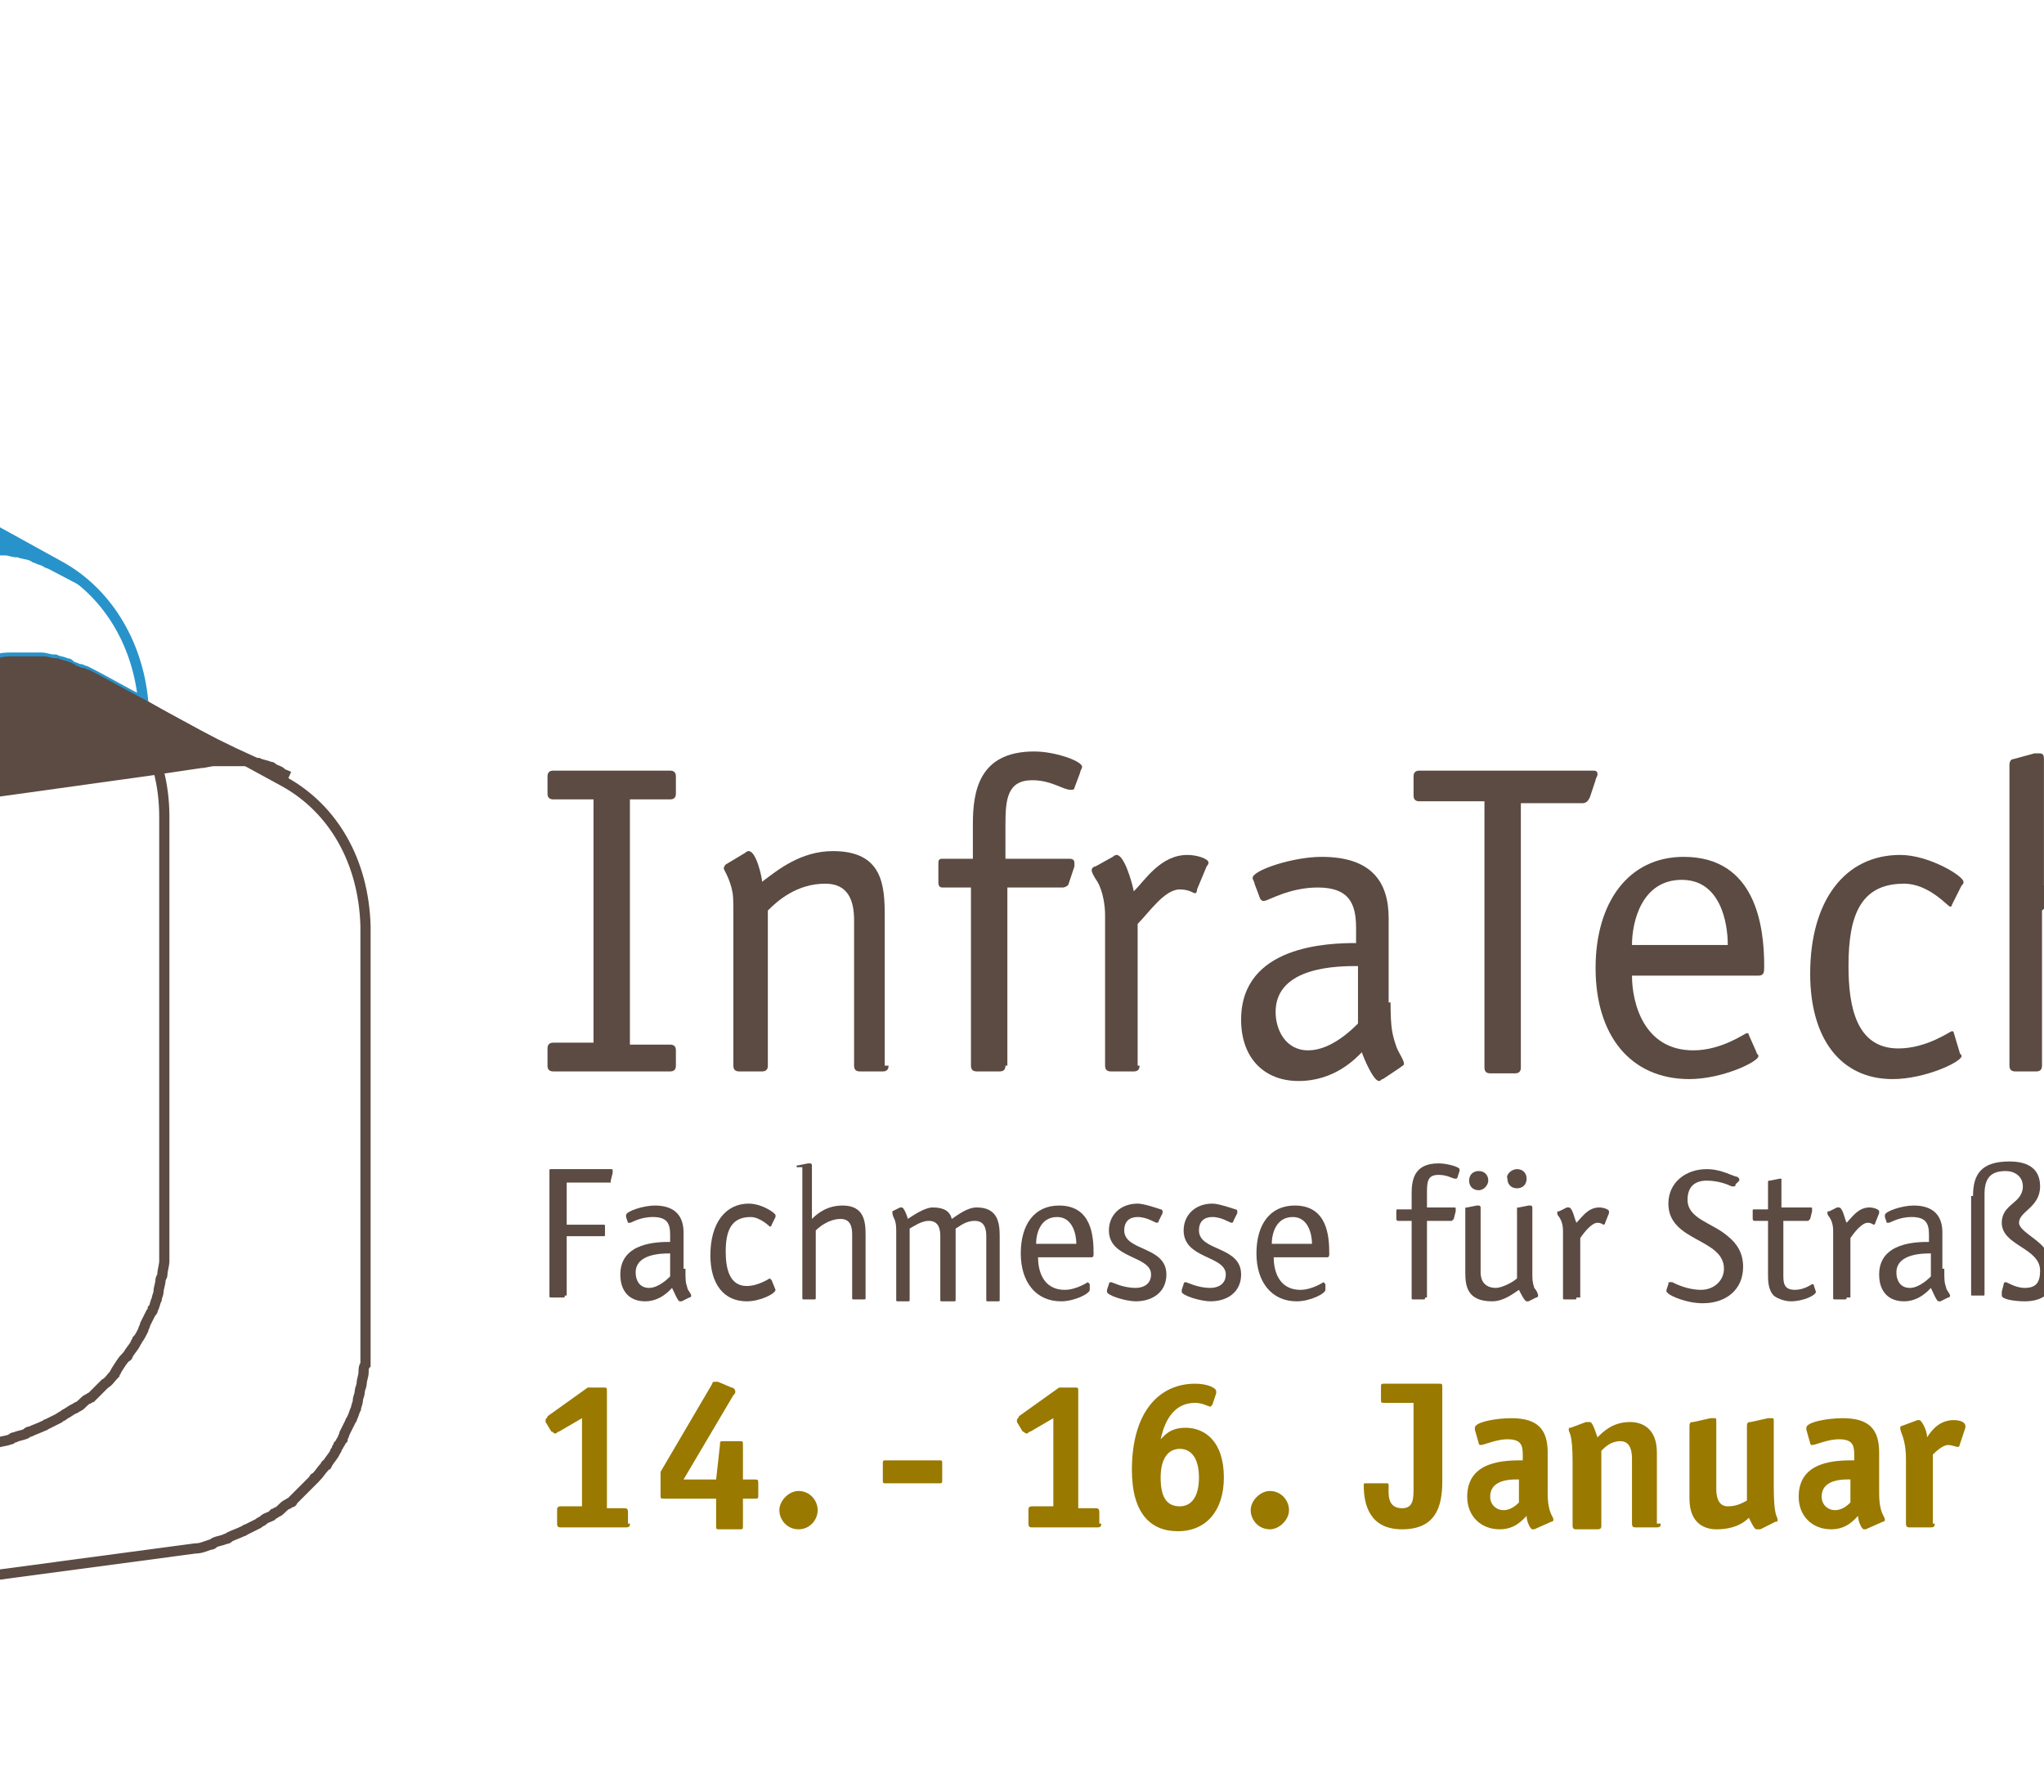 <?xml version="1.0" encoding="utf-8"?>
<svg xmlns="http://www.w3.org/2000/svg" version="1.1" width="325" height="285" viewBox="0 0 325 285"><svg xmlns:xlink="http://www.w3.org/1999/xlink" version="1.1" id="Logo_InfraTech_2020" x="-231" y="0" viewBox="0 0 258 93.5" style="enable-background:new 0 0 258 93.5;" xml:space="preserve" width="786" height="285">
<style type="text/css">
	.st0{fill:#997900;}
	.st1{fill:#5B4B42;}
	.st2{fill:none;stroke:#997900;stroke-width:0.532;stroke-miterlimit:10;}
	.st3{fill:none;stroke:#5B4B42;stroke-width:0.532;stroke-miterlimit:10;}
	.st4{fill:none;stroke:#2893CA;stroke-width:0.532;stroke-miterlimit:10;}
	.st5{fill:#2893CA;stroke:#2893CA;stroke-width:0.532;stroke-miterlimit:10;}
	.st6{fill:#5B4B42;stroke:#5B4B42;stroke-width:0.532;stroke-miterlimit:10;}
	.st7{fill:#997900;stroke:#997900;stroke-width:0.532;stroke-miterlimit:10;}
</style>
<g id="woordmerk">
	<g>
		<g>
			<path class="st0" d="M195,79.4c0,0.2,0,0.2-0.2,0.2h-1c-0.2,0-0.2,0-0.2-0.2l-0.1-3.7c0-0.4,0-1.4,0-1.8h0     c-0.1,0.4-0.3,1.3-0.4,1.7l-0.7,2.1c0,0.2-0.1,0.2-0.2,0.2h-0.7c-0.2,0-0.2,0-0.2-0.2l-0.6-2.1c-0.1-0.4-0.3-1.3-0.4-1.7h0     c0,0.4,0,1.4,0,1.8l-0.1,3.7c0,0.2,0,0.2-0.2,0.2H189c-0.2,0-0.2,0-0.2-0.2l0.3-7.1c0-0.2,0-0.2,0.2-0.2h1.1c0.2,0,0.2,0,0.2,0.2     l0.9,2.8c0.1,0.4,0.3,0.9,0.3,1.3h0c0.1-0.4,0.1-0.6,0.4-1.3l0.9-2.8c0.1-0.2,0.1-0.2,0.3-0.2h1.1c0.2,0,0.2,0.1,0.2,0.4     L195,79.4z"/>
			<path class="st0" d="M200.7,79.1c0,0,0,0.1,0,0.1c0,0.3-1.1,0.6-2,0.6c-1.5,0-2.5-0.8-2.5-2.8c0-1.8,0.9-3,2.4-3     c1.9,0,2.2,1.7,2.2,3c0,0.2,0,0.3-0.3,0.3h-3c0,0.6,0.2,1.4,1.2,1.4c0.8,0,1.2-0.4,1.4-0.4c0.1,0,0.1,0,0.1,0.1L200.7,79.1z      M199.4,76.3c0-0.5,0-1.2-0.8-1.2c-0.9,0-0.9,0.9-0.9,1.2H199.4z"/>
			<path class="st0" d="M205.3,75.3C205.2,75.4,205.2,75.4,205.3,75.3c-0.1,0.1-0.7-0.2-1.4-0.2c-0.4,0-0.7,0.2-0.7,0.5     c0,0.6,1,0.5,1.8,1.1c0.4,0.3,0.7,0.7,0.7,1.3c0,1-0.7,1.8-1.9,1.8c-0.8,0-2.1-0.4-2.1-0.7c0,0,0-0.1,0.1-0.1l0.2-0.6     c0-0.1,0-0.1,0.1-0.1s0.9,0.5,1.6,0.5c0.4,0,0.7-0.2,0.7-0.5c0-0.6-1.1-0.6-1.8-1.1c-0.3-0.2-0.6-0.6-0.6-1.2     c0-1,0.8-1.8,1.9-1.8c0.7,0,1.7,0.3,1.7,0.5c0,0,0,0.1-0.1,0.1L205.3,75.3z"/>
			<path class="st0" d="M210,75.3C210,75.4,209.9,75.4,210,75.3c-0.1,0.1-0.7-0.2-1.4-0.2c-0.4,0-0.7,0.2-0.7,0.5     c0,0.6,1,0.5,1.8,1.1c0.4,0.3,0.7,0.7,0.7,1.3c0,1-0.7,1.8-1.9,1.8c-0.8,0-2.1-0.4-2.1-0.7c0,0,0-0.1,0.1-0.1l0.2-0.6     c0-0.1,0-0.1,0.1-0.1s0.9,0.5,1.6,0.5c0.4,0,0.7-0.2,0.7-0.5c0-0.6-1.1-0.6-1.8-1.1c-0.3-0.2-0.6-0.6-0.6-1.2     c0-1,0.8-1.8,1.9-1.8c0.7,0,1.7,0.3,1.7,0.5c0,0,0,0.1-0.1,0.1L210,75.3z"/>
			<path class="st0" d="M215.7,79.1c0,0,0,0.1,0,0.1c0,0.3-1.1,0.6-2,0.6c-1.5,0-2.5-0.8-2.5-2.8c0-1.8,0.9-3,2.4-3     c1.9,0,2.2,1.7,2.2,3c0,0.2,0,0.3-0.3,0.3h-3c0,0.6,0.2,1.4,1.2,1.4c0.8,0,1.2-0.4,1.4-0.4c0.1,0,0.1,0,0.1,0.1L215.7,79.1z      M214.4,76.3c0-0.5,0-1.2-0.8-1.2c-0.9,0-0.9,0.9-0.9,1.2H214.4z"/>
			<path class="st0" d="M224.6,79.4c0,0.2,0,0.2-0.2,0.2h-3.6c-0.2,0-0.2,0-0.2-0.2v-7.1c0-0.2,0-0.2,0.2-0.2h3.6     c0.2,0,0.3,0,0.3,0.1c0,0.1,0,0.1,0,0.2l-0.2,0.7c0,0.2-0.2,0.2-0.3,0.2H222v1.8h1.9c0.2,0,0.2,0,0.2,0.2v0.7     c0,0.2,0,0.2-0.2,0.2H222v2.2h2.4c0.2,0,0.2,0,0.2,0.2V79.4z"/>
			<path class="st0" d="M228.9,75.3C228.9,75.4,228.9,75.4,228.9,75.3c-0.1,0.1-0.7-0.2-1.4-0.2c-0.4,0-0.7,0.2-0.7,0.5     c0,0.6,1,0.5,1.8,1.1c0.4,0.3,0.7,0.7,0.7,1.3c0,1-0.7,1.8-1.9,1.8c-0.8,0-2.1-0.4-2.1-0.7c0,0,0-0.1,0.1-0.1l0.2-0.6     c0-0.1,0-0.1,0.1-0.1s0.9,0.5,1.6,0.5c0.4,0,0.7-0.2,0.7-0.5c0-0.6-1.1-0.6-1.8-1.1c-0.3-0.2-0.6-0.6-0.6-1.2     c0-1,0.8-1.8,1.9-1.8c0.7,0,1.7,0.3,1.7,0.5c0,0,0,0.1-0.1,0.1L228.9,75.3z"/>
			<path class="st0" d="M233.7,75.3C233.7,75.4,233.6,75.4,233.7,75.3c-0.1,0.1-0.7-0.2-1.4-0.2c-0.4,0-0.7,0.2-0.7,0.5     c0,0.6,1,0.5,1.8,1.1c0.4,0.3,0.7,0.7,0.7,1.3c0,1-0.7,1.8-1.9,1.8c-0.8,0-2.1-0.4-2.1-0.7c0,0,0-0.1,0.1-0.1l0.2-0.6     c0-0.1,0-0.1,0.1-0.1s0.9,0.5,1.6,0.5c0.4,0,0.7-0.2,0.7-0.5c0-0.6-1.1-0.6-1.8-1.1c-0.3-0.2-0.6-0.6-0.6-1.2     c0-1,0.8-1.8,1.9-1.8c0.7,0,1.7,0.3,1.7,0.5c0,0,0,0.1-0.1,0.1L233.7,75.3z"/>
			<path class="st0" d="M239.4,79.1c0,0,0,0.1,0,0.1c0,0.3-1.1,0.6-2,0.6c-1.5,0-2.5-0.8-2.5-2.8c0-1.8,0.9-3,2.4-3     c1.9,0,2.2,1.7,2.2,3c0,0.2,0,0.3-0.3,0.3h-3c0,0.6,0.2,1.4,1.2,1.4c0.8,0,1.2-0.4,1.4-0.4c0.1,0,0.1,0,0.1,0.1L239.4,79.1z      M238.1,76.3c0-0.5,0-1.2-0.8-1.2c-0.9,0-0.9,0.9-0.9,1.2H238.1z"/>
			<path class="st0" d="M245.2,79.5c0,0.1,0,0.2-0.2,0.2H244c-0.1,0-0.2,0-0.2-0.2v-3.4c0-0.4-0.1-0.9-0.6-0.9c-0.5,0-0.8,0.3-1,0.5     v3.9c0,0.1,0,0.2-0.2,0.2H241c-0.1,0-0.2,0-0.2-0.2v-3.3c0-1.6-0.2-1.5-0.2-1.7c0-0.1,0-0.1,0.1-0.1l0.8-0.3c0.1,0,0.1,0,0.2,0     c0.1,0,0.2,0.2,0.4,0.8c0.3-0.3,0.8-0.8,1.7-0.8c0.6,0,1.4,0.3,1.4,1.6V79.5z"/>
		</g>
	</g>
	<g>
		<path class="st1" d="M111.1,55.6c0,0.2-0.1,0.3-0.3,0.3h-6.1c-0.2,0-0.3-0.1-0.3-0.3v-0.9c0-0.2,0.1-0.3,0.3-0.3h2.1V41.7h-2.1    c-0.2,0-0.3-0.1-0.3-0.3v-0.9c0-0.2,0.1-0.3,0.3-0.3h6.1c0.2,0,0.3,0.1,0.3,0.3v0.9c0,0.2-0.1,0.3-0.3,0.3h-2.1v12.8h2.1    c0.2,0,0.3,0.1,0.3,0.3V55.6z"/>
		<path class="st1" d="M122.2,55.6c0,0.2-0.1,0.3-0.3,0.3h-1.2c-0.2,0-0.3-0.1-0.3-0.3V48c0-1-0.3-1.9-1.5-1.9c-1.5,0-2.5,0.9-3,1.4    v8.1c0,0.2-0.1,0.3-0.3,0.3h-1.2c-0.2,0-0.3-0.1-0.3-0.3v-7.9c0-0.8,0-1-0.1-1.4c-0.2-0.7-0.4-0.9-0.4-1c0,0,0-0.1,0.1-0.2l1-0.6    c0,0,0.1-0.1,0.2-0.1c0.4,0,0.7,1.4,0.7,1.6c0.8-0.6,2-1.6,3.7-1.6c2.6,0,2.7,1.8,2.7,3.4V55.6z"/>
		<path class="st1" d="M128.3,55.6c0,0.2-0.1,0.3-0.3,0.3h-1.2c-0.2,0-0.3-0.1-0.3-0.3v-9.3H125c-0.2,0-0.2-0.2-0.2-0.3v-0.9    c0-0.2,0-0.3,0.2-0.3h1.6v-1.8c0-1.7,0.3-3.8,3.2-3.8c1.1,0,2.5,0.5,2.5,0.8c0,0.1-0.1,0.2-0.1,0.3l-0.3,0.8    c0,0.1-0.1,0.1-0.2,0.1c-0.4,0-1-0.5-2-0.5c-1.3,0-1.4,1-1.4,2.3v1.8h3.3c0.1,0,0.3,0,0.3,0.2c0,0,0,0.1,0,0.2l-0.3,0.9    c0,0.1-0.2,0.2-0.3,0.2h-2.9V55.6z"/>
		<path class="st1" d="M135.3,55.6c0,0.2-0.1,0.3-0.3,0.3h-1.2c-0.2,0-0.3-0.1-0.3-0.3v-7.9c0-0.4-0.1-1.2-0.4-1.7    c-0.2-0.3-0.3-0.5-0.3-0.6c0-0.1,0.1-0.2,0.2-0.2l0.9-0.5c0.1-0.1,0.2-0.1,0.2-0.1c0.4,0,0.8,1.4,0.9,1.9c0.6-0.6,1.4-1.9,2.8-1.9    c0.5,0,1.1,0.2,1.1,0.4c0,0,0,0.1-0.1,0.2l-0.5,1.2c0,0,0,0.2-0.1,0.2c-0.1,0-0.3-0.2-0.8-0.2c-0.8,0-1.6,1.2-2.2,1.8V55.6z"/>
		<path class="st1" d="M148.4,52.3c0,1.4,0.1,1.7,0.3,2.3c0.1,0.3,0.4,0.7,0.4,0.9c0,0.1-0.1,0.1-0.2,0.2l-0.9,0.6    c-0.1,0-0.1,0.1-0.2,0.1c-0.3,0-0.8-1.2-0.9-1.5c-0.3,0.3-1.4,1.5-3.3,1.5c-1.8,0-3-1.2-3-3.2c0-3.9,4.6-4,6-4v-0.8    c0-1.3-0.4-2.1-2-2.1c-1.5,0-2.6,0.7-2.8,0.7c-0.1,0-0.1,0-0.2-0.1l-0.3-0.8c0-0.1-0.1-0.2-0.1-0.3c0-0.4,2.1-1.1,3.6-1.1    c2.6,0,3.5,1.3,3.5,3.2V52.3z M146.7,50.4c-1,0-4.3,0-4.3,2.4c0,0.9,0.5,2,1.7,2c1.2,0,2.3-1.1,2.6-1.4V50.4z"/>
		<path class="st1" d="M155.2,41.8v13.9c0,0.2-0.1,0.3-0.3,0.3h-1.3c-0.2,0-0.3-0.1-0.3-0.3V41.8h-3.4c-0.2,0-0.3-0.1-0.3-0.3v-1    c0-0.2,0.1-0.3,0.3-0.3h9c0.2,0,0.3,0,0.3,0.2c0,0.1-0.1,0.2-0.1,0.3l-0.3,0.9c-0.1,0.2-0.2,0.3-0.4,0.3H155.2z"/>
		<path class="st1" d="M167.5,54.9c0,0.1,0.1,0.1,0.1,0.2c0,0.3-1.9,1.2-3.6,1.2c-3.1,0-4.9-2.3-4.9-5.8c0-3.4,1.7-5.8,4.6-5.8    c3.8,0,4.2,3.7,4.2,5.7c0,0.3,0,0.5-0.3,0.5H161c0,1.4,0.6,3.9,3.2,3.9c1.5,0,2.7-0.9,2.8-0.9c0.1,0,0.1,0.1,0.1,0.1L167.5,54.9z     M166,49.3c0-1.2-0.4-3.4-2.4-3.4c-2.1,0-2.6,2.2-2.6,3.4H166z"/>
		<path class="st1" d="M178.1,54.9c0,0.1,0.1,0.1,0.1,0.2c0,0.3-1.9,1.2-3.6,1.2c-2.7,0-4.3-2.1-4.3-5.5c0-3.8,1.8-6.2,4.7-6.2    c1.5,0,3.3,1.1,3.3,1.4c0,0.1,0,0.1-0.1,0.2l-0.5,1c0,0.1-0.1,0.1-0.1,0.1c-0.1,0-1.1-1.2-2.4-1.2c-2.3,0-2.9,1.7-2.9,4.3    c0,2.1,0.4,4.3,2.6,4.3c1.5,0,2.7-0.9,2.8-0.9c0.1,0,0.1,0.1,0.1,0.1L178.1,54.9z"/>
		<path class="st1" d="M180.7,39.9c0-0.2,0.1-0.3,0.2-0.3l1.1-0.3c0.2,0,0.1,0,0.3,0c0.2,0,0.2,0.2,0.2,0.3v6.6    c0.7-0.6,1.9-1.6,3.6-1.6c2.6,0,2.7,1.8,2.7,3.4v7.6c0,0.2-0.1,0.3-0.3,0.3h-1.2c-0.2,0-0.3-0.1-0.3-0.3V48c0-1-0.3-1.9-1.5-1.9    c-1.5,0-2.5,0.9-3.1,1.4v8.1c0,0.2-0.1,0.3-0.3,0.3H181c-0.2,0-0.3-0.1-0.3-0.3V39.9z"/>
	</g>
	<g>
		<path class="st0" d="M205.2,55.4c0,0.4-0.1,0.5-0.5,0.5h-8.3c-0.2,0-0.3,0-0.3-0.4c0-2.5,0.4-3.2,0.7-3.8c1.3-2.9,5.8-3.9,5.8-7.1    c0-1.4-0.7-2-1.9-2c-2.2,0-2.1,2.4-2.7,2.4c-0.1,0-0.2,0-0.3-0.1l-1.5-0.6c-0.1,0-0.3-0.2-0.3-0.3c0-0.9,1.3-3.9,4.9-3.9    c2.7,0,4.4,1.5,4.4,4.4c0,3.4-2.4,4.6-4.4,6.2c-1.4,1.1-1.5,1.6-1.6,2.5h5.4c0.4,0,0.5,0.1,0.5,0.5V55.4z"/>
		<path class="st0" d="M213.7,56.3c-3.6,0-5.5-2.9-5.5-8.1s1.8-8.1,5.5-8.1c3.5,0,5.5,2.8,5.5,8.1C219.1,53.5,217.2,56.3,213.7,56.3    z M216.2,48.2c0-3.1-0.5-5.6-2.5-5.6c-2,0-2.5,2.5-2.5,5.6c0,3.1,0.5,5.6,2.5,5.6C215.7,53.8,216.2,51.3,216.2,48.2z"/>
		<path class="st0" d="M231.2,55.4c0,0.4-0.1,0.5-0.5,0.5h-8.3c-0.2,0-0.3,0-0.3-0.4c0-2.5,0.4-3.2,0.7-3.8c1.3-2.9,5.8-3.9,5.8-7.1    c0-1.4-0.7-2-1.9-2c-2.2,0-2.1,2.4-2.7,2.4c-0.1,0-0.2,0-0.3-0.1l-1.5-0.6c-0.1,0-0.3-0.2-0.3-0.3c0-0.9,1.3-3.9,4.9-3.9    c2.7,0,4.4,1.5,4.4,4.4c0,3.4-2.4,4.6-4.4,6.2c-1.4,1.1-1.5,1.6-1.6,2.5h5.4c0.4,0,0.5,0.1,0.5,0.5V55.4z"/>
		<path class="st0" d="M239.7,56.3c-3.6,0-5.5-2.9-5.5-8.1s1.8-8.1,5.5-8.1c3.5,0,5.5,2.8,5.5,8.1C245.1,53.5,243.3,56.3,239.7,56.3    z M242.2,48.2c0-3.1-0.5-5.6-2.5-5.6c-2,0-2.5,2.5-2.5,5.6c0,3.1,0.5,5.6,2.5,5.6C241.8,53.8,242.2,51.3,242.2,48.2z"/>
	</g>
	<g>
		<path class="st1" d="M105.3,67.6c0,0.1,0,0.1-0.1,0.1h-0.6c-0.1,0-0.1,0-0.1-0.1v-6.5c0-0.1,0-0.1,0.1-0.1h3.1    c0.1,0,0.1,0,0.1,0.1l0,0.1l-0.1,0.4c0,0,0,0,0,0.1c0,0,0,0-0.1,0h-2.2v2.2h1.9c0.1,0,0.1,0,0.1,0.1v0.4c0,0.1,0,0.1-0.1,0.1h-1.9    V67.6z"/>
		<path class="st1" d="M111.6,66.2c0,0.6,0,0.7,0.1,1c0,0.1,0.2,0.3,0.2,0.4c0,0,0,0.1-0.1,0.1l-0.4,0.2c0,0-0.1,0-0.1,0    c-0.1,0-0.3-0.5-0.4-0.7c-0.1,0.1-0.6,0.7-1.4,0.7c-0.8,0-1.3-0.5-1.3-1.4c0-1.7,2-1.7,2.6-1.7v-0.4c0-0.6-0.2-0.9-0.9-0.9    c-0.7,0-1.1,0.3-1.2,0.3c0,0-0.1,0-0.1,0l-0.1-0.3c0,0,0-0.1,0-0.1c0-0.2,0.9-0.5,1.5-0.5c1.1,0,1.5,0.6,1.5,1.4V66.2z     M110.8,65.4c-0.4,0-1.8,0-1.8,1c0,0.4,0.2,0.8,0.7,0.8c0.5,0,1-0.5,1.1-0.6V65.4z"/>
		<path class="st1" d="M116.3,67.3C116.3,67.4,116.3,67.4,116.3,67.3c0,0.2-0.8,0.6-1.5,0.6c-1.2,0-1.9-0.9-1.9-2.4    c0-1.7,0.8-2.7,2-2.7c0.7,0,1.4,0.5,1.4,0.6c0,0,0,0,0,0.1l-0.2,0.4c0,0,0,0.1-0.1,0.1c0,0-0.5-0.5-1-0.5c-1,0-1.3,0.7-1.3,1.8    c0,0.9,0.2,1.8,1.1,1.8c0.6,0,1.2-0.4,1.2-0.4c0,0,0,0,0.1,0.1L116.3,67.3z"/>
		<path class="st1" d="M117.4,60.9c0-0.1,0-0.1,0.1-0.1l0.5-0.1c0.1,0,0,0,0.1,0c0.1,0,0.1,0.1,0.1,0.1v2.8c0.3-0.3,0.8-0.7,1.6-0.7    c1.1,0,1.2,0.8,1.2,1.5v3.3c0,0.1,0,0.1-0.1,0.1h-0.5c-0.1,0-0.1,0-0.1-0.1v-3.3c0-0.4-0.1-0.8-0.6-0.8c-0.6,0-1.1,0.4-1.3,0.6    v3.5c0,0.1,0,0.1-0.1,0.1h-0.5c-0.1,0-0.1,0-0.1-0.1V60.9z"/>
		<path class="st1" d="M122.6,64.3c0-0.2,0-0.5-0.1-0.7s-0.1-0.3-0.1-0.3c0,0,0,0,0-0.1l0.4-0.2c0,0,0.1,0,0.1,0    c0.1,0,0.3,0.5,0.3,0.6c0.3-0.2,0.9-0.6,1.3-0.6c0.6,0,0.9,0.2,1,0.6c0.3-0.2,0.8-0.6,1.3-0.6c1.1,0,1.2,0.8,1.2,1.5v3.3    c0,0.1,0,0.1-0.1,0.1h-0.5c-0.1,0-0.1,0-0.1-0.1v-3.3c0-0.4-0.1-0.8-0.6-0.8c-0.5,0-0.8,0.3-1,0.4v3.7c0,0.1,0,0.1-0.1,0.1H125    c-0.1,0-0.1,0-0.1-0.1v-3.3c0-0.4-0.1-0.8-0.6-0.8c-0.4,0-0.8,0.3-1,0.4v3.7c0,0.1,0,0.1-0.1,0.1h-0.5c-0.1,0-0.1,0-0.1-0.1V64.3z    "/>
		<path class="st1" d="M132.7,67.3C132.7,67.4,132.7,67.4,132.7,67.3c0,0.2-0.8,0.6-1.5,0.6c-1.3,0-2.1-1-2.1-2.5    c0-1.5,0.7-2.5,2-2.5c1.7,0,1.8,1.6,1.8,2.5c0,0.1,0,0.2-0.1,0.2h-2.8c0,0.6,0.2,1.7,1.4,1.7c0.6,0,1.2-0.4,1.2-0.4    c0,0,0,0,0.1,0.1L132.7,67.3z M132,64.9c0-0.5-0.2-1.4-1-1.4c-0.9,0-1.1,0.9-1.1,1.4H132z"/>
		<path class="st1" d="M136.3,63.7c0,0.1-0.1,0.1-0.1,0.1c-0.1,0-0.5-0.3-1-0.3c-0.4,0-0.7,0.2-0.7,0.7c0,1.1,2.2,0.8,2.2,2.3    c0,0.9-0.7,1.4-1.6,1.4c-0.5,0-1.5-0.3-1.5-0.5c0,0,0-0.1,0-0.1l0.1-0.3c0-0.1,0.1-0.1,0.1-0.1c0.1,0,0.6,0.3,1.3,0.3    c0.4,0,0.8-0.2,0.8-0.7c0-1-2.2-0.8-2.2-2.3c0-0.8,0.6-1.4,1.5-1.4c0.3,0,0.9,0.2,1.2,0.3c0.1,0,0.1,0.1,0.1,0.1c0,0,0,0.1,0,0.1    L136.3,63.7z"/>
		<path class="st1" d="M140.2,63.7c0,0.1-0.1,0.1-0.1,0.1c-0.1,0-0.5-0.3-1-0.3c-0.4,0-0.7,0.2-0.7,0.7c0,1.1,2.2,0.8,2.2,2.3    c0,0.9-0.7,1.4-1.6,1.4c-0.5,0-1.5-0.3-1.5-0.5c0,0,0-0.1,0-0.1l0.1-0.3c0-0.1,0.1-0.1,0.1-0.1c0.1,0,0.6,0.3,1.3,0.3    c0.4,0,0.8-0.2,0.8-0.7c0-1-2.2-0.8-2.2-2.3c0-0.8,0.6-1.4,1.5-1.4c0.3,0,0.9,0.2,1.2,0.3c0.1,0,0.1,0.1,0.1,0.1c0,0,0,0.1,0,0.1    L140.2,63.7z"/>
		<path class="st1" d="M145,67.3C145,67.4,145,67.4,145,67.3c0,0.2-0.8,0.6-1.5,0.6c-1.3,0-2.1-1-2.1-2.5c0-1.5,0.7-2.5,2-2.5    c1.7,0,1.8,1.6,1.8,2.5c0,0.1,0,0.2-0.1,0.2h-2.8c0,0.6,0.2,1.7,1.4,1.7c0.6,0,1.2-0.4,1.2-0.4c0,0,0,0,0.1,0.1L145,67.3z     M144.3,64.9c0-0.5-0.2-1.4-1-1.4c-0.9,0-1.1,0.9-1.1,1.4H144.3z"/>
		<path class="st1" d="M150.2,67.7c0,0.1,0,0.1-0.1,0.1h-0.5c-0.1,0-0.1,0-0.1-0.1v-4h-0.7c-0.1,0-0.1-0.1-0.1-0.1v-0.4    c0-0.1,0-0.1,0.1-0.1h0.7v-0.8c0-0.7,0.1-1.6,1.4-1.6c0.5,0,1.1,0.2,1.1,0.3c0,0,0,0.1,0,0.1l-0.1,0.3c0,0,0,0.1-0.1,0.1    c-0.2,0-0.4-0.2-0.9-0.2c-0.6,0-0.6,0.4-0.6,1V63h1.4c0.1,0,0.1,0,0.1,0.1c0,0,0,0,0,0.1l-0.1,0.4c0,0-0.1,0.1-0.1,0.1h-1.3V67.7z    "/>
		<path class="st1" d="M155,63.1c0-0.1,0-0.1,0.1-0.1l0.5-0.1c0.1,0,0,0,0.1,0c0.1,0,0.1,0.1,0.1,0.1v3.5c0,0.2,0,0.4,0.1,0.7    c0.1,0.1,0.2,0.3,0.2,0.4c0,0,0,0.1-0.1,0.1l-0.4,0.2c0,0-0.1,0-0.1,0c-0.1,0-0.3-0.4-0.4-0.6c-0.3,0.2-0.8,0.6-1.4,0.6    c-1.3,0-1.4-0.8-1.4-1.5v-3.3c0-0.1,0-0.1,0.1-0.1l0.5-0.1c0.1,0,0,0,0.1,0c0.1,0,0.1,0.1,0.1,0.1v3.4c0,0.4,0.2,0.8,0.8,0.8    c0.3,0,0.9-0.3,1.1-0.5V63.1z M153,62.1c-0.3,0-0.5-0.2-0.5-0.5c0-0.3,0.2-0.5,0.5-0.5c0.3,0,0.5,0.2,0.5,0.5    C153.5,61.8,153.3,62.1,153,62.1z M155,61c0.3,0,0.5,0.2,0.5,0.5c0,0.3-0.2,0.5-0.5,0.5s-0.5-0.2-0.5-0.5    C154.4,61.3,154.7,61,155,61z"/>
		<path class="st1" d="M158.1,67.7c0,0.1,0,0.1-0.1,0.1h-0.5c-0.1,0-0.1,0-0.1-0.1v-3.4c0-0.2,0-0.5-0.2-0.8    c-0.1-0.1-0.1-0.2-0.1-0.2c0-0.1,0-0.1,0.1-0.1l0.4-0.2c0,0,0.1,0,0.1,0c0.2,0,0.3,0.6,0.4,0.8c0.3-0.3,0.6-0.8,1.2-0.8    c0.2,0,0.5,0.1,0.5,0.2c0,0,0,0,0,0.1l-0.2,0.5c0,0,0,0.1-0.1,0.1c0,0-0.1-0.1-0.3-0.1c-0.3,0-0.7,0.5-0.9,0.8V67.7z"/>
		<path class="st1" d="M166.4,61.8c0,0.1,0,0.1-0.1,0.1c0,0-0.1,0-0.1,0c-0.2-0.1-0.7-0.3-1.3-0.3c-0.6,0-1,0.3-1,1    c0,1,1.3,1.2,2.1,1.9c0.5,0.4,0.8,0.9,0.8,1.6c0,1.2-0.9,1.9-2.1,1.9c-0.9,0-1.7-0.4-1.8-0.5c0,0-0.1-0.1-0.1-0.1c0,0,0-0.1,0-0.1    l0.1-0.3c0-0.1,0-0.1,0.1-0.1c0,0,0.1,0,0.1,0c0.2,0.1,0.8,0.4,1.5,0.4c0.7,0,1.2-0.5,1.2-1.1c0-1.6-2.9-1.4-2.9-3.4    c0-1.1,0.9-1.8,2-1.8c0.8,0,1.4,0.4,1.6,0.4c0,0,0.1,0.1,0.1,0.1c0,0,0,0.1,0,0.1L166.4,61.8z"/>
		<path class="st1" d="M170.6,67.4C170.6,67.5,170.6,67.5,170.6,67.4c0,0.2-0.7,0.5-1.3,0.5c-0.4,0-0.8-0.2-0.9-0.3    c-0.3-0.3-0.3-0.8-0.3-1.1v-2.8h-0.7c-0.1,0-0.1-0.1-0.1-0.1v-0.4c0-0.1,0-0.1,0.1-0.1h0.7v-1.4c0-0.1,0-0.1,0.1-0.1l0.5-0.1    c0,0,0,0,0.1,0c0,0,0,0,0,0.1V63h1.5c0.1,0,0.1,0,0.1,0.1c0,0,0,0,0,0.1l-0.1,0.4c0,0-0.1,0.1-0.1,0.1h-1.3v2.8    c0,0.4,0,0.8,0.6,0.8c0.5,0,0.9-0.3,0.9-0.3c0,0,0.1,0,0.1,0.1L170.6,67.4z"/>
		<path class="st1" d="M172.2,67.7c0,0.1,0,0.1-0.1,0.1h-0.5c-0.1,0-0.1,0-0.1-0.1v-3.4c0-0.2,0-0.5-0.2-0.8    c-0.1-0.1-0.1-0.2-0.1-0.2c0-0.1,0-0.1,0.1-0.1l0.4-0.2c0,0,0.1,0,0.1,0c0.2,0,0.3,0.6,0.4,0.8c0.3-0.3,0.6-0.8,1.2-0.8    c0.2,0,0.5,0.1,0.5,0.2c0,0,0,0,0,0.1l-0.2,0.5c0,0,0,0.1-0.1,0.1c0,0-0.1-0.1-0.3-0.1c-0.3,0-0.7,0.5-0.9,0.8V67.7z"/>
		<path class="st1" d="M177.3,66.2c0,0.6,0,0.7,0.1,1c0,0.1,0.2,0.3,0.2,0.4c0,0,0,0.1-0.1,0.1l-0.4,0.2c0,0-0.1,0-0.1,0    c-0.1,0-0.3-0.5-0.4-0.7c-0.1,0.1-0.6,0.7-1.4,0.7c-0.8,0-1.3-0.5-1.3-1.4c0-1.7,2-1.7,2.6-1.7v-0.4c0-0.6-0.2-0.9-0.9-0.9    c-0.7,0-1.1,0.3-1.2,0.3c0,0-0.1,0-0.1,0l-0.1-0.3c0,0,0-0.1,0-0.1c0-0.2,0.9-0.5,1.5-0.5c1.1,0,1.5,0.6,1.5,1.4V66.2z     M176.6,65.4c-0.4,0-1.8,0-1.8,1c0,0.4,0.2,0.8,0.7,0.8c0.5,0,1-0.5,1.1-0.6V65.4z"/>
		<path class="st1" d="M178.8,62.4c0-1.1,0.4-1.8,1.9-1.8c1,0,1.6,0.4,1.6,1.3c0,1.1-1.1,1.3-1.1,1.9c0,0.4,0.9,0.8,1.3,1.3    c0.4,0.4,0.6,0.7,0.6,1.2c0,1.1-0.6,1.6-1.6,1.6c-0.5,0-1.2-0.1-1.2-0.3c0-0.1,0-0.1,0-0.2l0.1-0.4c0,0,0-0.1,0.1-0.1    c0.1,0,0.5,0.3,1,0.3c0.6,0,0.8-0.3,0.8-0.9c0-1.2-2-1.3-2-2.5c0-1,1.1-1,1.1-1.9c0-0.5-0.4-0.8-0.9-0.8c-0.8,0-1.1,0.4-1.1,1.2    v5.2c0,0.1,0,0.1-0.1,0.1h-0.5c-0.1,0-0.1,0-0.1-0.1V62.4z"/>
		<path class="st1" d="M187.6,67.3C187.7,67.4,187.7,67.4,187.6,67.3c0,0.2-0.8,0.6-1.5,0.6c-1.3,0-2.1-1-2.1-2.5    c0-1.5,0.7-2.5,2-2.5c1.7,0,1.8,1.6,1.8,2.5c0,0.1,0,0.2-0.1,0.2h-2.8c0,0.6,0.2,1.7,1.4,1.7c0.6,0,1.2-0.4,1.2-0.4    c0,0,0,0,0.1,0.1L187.6,67.3z M187,64.9c0-0.5-0.2-1.4-1-1.4c-0.9,0-1.1,0.9-1.1,1.4H187z"/>
		<path class="st1" d="M192.5,67.7c0,0.1,0,0.1-0.1,0.1h-0.5c-0.1,0-0.1,0-0.1-0.1v-3.3c0-0.4-0.1-0.8-0.6-0.8    c-0.6,0-1.1,0.4-1.3,0.6v3.5c0,0.1,0,0.1-0.1,0.1h-0.5c-0.1,0-0.1,0-0.1-0.1v-3.4c0-0.3,0-0.4,0-0.6c-0.1-0.3-0.2-0.4-0.2-0.4    c0,0,0,0,0-0.1l0.4-0.2c0,0,0,0,0.1,0c0.2,0,0.3,0.6,0.3,0.7c0.3-0.3,0.8-0.7,1.6-0.7c1.1,0,1.2,0.8,1.2,1.5V67.7z"/>
		<path class="st1" d="M196.3,65.5c0,0.1,0,0.1-0.1,0.1H194c-0.1,0-0.1,0-0.1-0.1V65c0-0.1,0-0.2,0.1-0.2h2.2c0.1,0,0.1,0,0.1,0.1    V65.5z"/>
		<path class="st1" d="M202,63.1c0-0.1,0-0.1,0.1-0.1l0.5-0.1c0.1,0,0,0,0.1,0c0.1,0,0.1,0.1,0.1,0.1v3.5c0,0.2,0,0.4,0.1,0.7    c0.1,0.1,0.2,0.3,0.2,0.4c0,0,0,0.1-0.1,0.1l-0.4,0.2c0,0-0.1,0-0.1,0c-0.1,0-0.3-0.4-0.4-0.6c-0.3,0.2-0.8,0.6-1.4,0.6    c-1.3,0-1.4-0.8-1.4-1.5v-3.3c0-0.1,0-0.1,0.1-0.1l0.5-0.1c0.1,0,0,0,0.1,0c0.1,0,0.1,0.1,0.1,0.1v3.4c0,0.4,0.2,0.8,0.8,0.8    c0.3,0,0.9-0.3,1.1-0.5V63.1z"/>
		<path class="st1" d="M207.9,67.7c0,0.1,0,0.1-0.1,0.1h-0.5c-0.1,0-0.1,0-0.1-0.1v-3.3c0-0.4-0.1-0.8-0.6-0.8    c-0.6,0-1.1,0.4-1.3,0.6v3.5c0,0.1,0,0.1-0.1,0.1h-0.5c-0.1,0-0.1,0-0.1-0.1v-3.4c0-0.3,0-0.4,0-0.6c-0.1-0.3-0.2-0.4-0.2-0.4    c0,0,0,0,0-0.1l0.4-0.2c0,0,0,0,0.1,0c0.2,0,0.3,0.6,0.3,0.7c0.3-0.3,0.8-0.7,1.6-0.7c1.1,0,1.2,0.8,1.2,1.5V67.7z"/>
		<path class="st1" d="M212.7,66.2c0,0.4,0,0.7,0.1,1c0,0.1,0.2,0.3,0.2,0.4c0,0,0,0.1-0.1,0.1l-0.4,0.2c0,0-0.1,0-0.1,0    c-0.1,0-0.3-0.4-0.4-0.6c-0.2,0.2-0.7,0.6-1.5,0.6c-1.1,0-1.5-1.2-1.5-2.4c0-1.4,0.5-2.6,1.7-2.6c0.6,0,0.9,0.2,1.2,0.3v-2.4    c0-0.1,0-0.1,0.1-0.1l0.5-0.1c0.1,0,0,0,0.1,0c0.1,0,0.1,0.1,0.1,0.1V66.2z M212,63.9c-0.3-0.2-0.6-0.3-1.1-0.3    c-0.8,0-0.9,1-0.9,1.9c0,0.8,0.1,1.8,0.9,1.8c0.5,0,0.9-0.4,1.2-0.6V63.9z"/>
		<path class="st1" d="M219.2,61.7v6c0,0.1,0,0.1-0.1,0.1h-0.6c-0.1,0-0.1,0-0.1-0.1v-6h-1.5c-0.1,0-0.1,0-0.1-0.1v-0.4    c0-0.1,0-0.1,0.1-0.1h3.9c0.1,0,0.1,0,0.1,0.1c0,0,0,0.1,0,0.1l-0.1,0.4c0,0.1-0.1,0.1-0.2,0.1H219.2z"/>
		<path class="st1" d="M222.9,67.7c0,0.1,0,0.1-0.1,0.1h-0.5c-0.1,0-0.1,0-0.1-0.1v-4h-0.8c-0.1,0-0.1,0-0.1-0.1v-0.4    c0-0.1,0-0.1,0.1-0.1h1.4c0.1,0,0.1,0.1,0.1,0.1V67.7z M222.4,61.9c-0.3,0-0.6-0.3-0.6-0.6s0.3-0.6,0.6-0.6c0.3,0,0.6,0.3,0.6,0.6    S222.8,61.9,222.4,61.9z"/>
		<path class="st1" d="M227.6,67.3C227.7,67.4,227.7,67.4,227.6,67.3c0,0.2-0.8,0.6-1.5,0.6c-1.3,0-2.1-1-2.1-2.5    c0-1.5,0.7-2.5,2-2.5c1.7,0,1.8,1.6,1.8,2.5c0,0.1,0,0.2-0.1,0.2h-2.8c0,0.6,0.2,1.7,1.4,1.7c0.6,0,1.2-0.4,1.2-0.4    c0,0,0,0,0.1,0.1L227.6,67.3z M227,64.9c0-0.5-0.2-1.4-1-1.4c-0.9,0-1.1,0.9-1.1,1.4H227z"/>
		<path class="st1" d="M230,67.7c0,0.1,0,0.1-0.1,0.1h-0.5c-0.1,0-0.1,0-0.1-0.1v-4h-0.7c-0.1,0-0.1-0.1-0.1-0.1v-0.4    c0-0.1,0-0.1,0.1-0.1h0.7v-0.8c0-0.7,0.1-1.6,1.4-1.6c0.5,0,1.1,0.2,1.1,0.3c0,0,0,0.1,0,0.1l-0.1,0.3c0,0,0,0.1-0.1,0.1    c-0.2,0-0.4-0.2-0.9-0.2c-0.6,0-0.6,0.4-0.6,1V63h1.4c0.1,0,0.1,0,0.1,0.1c0,0,0,0,0,0.1l-0.1,0.4c0,0-0.1,0.1-0.1,0.1H230V67.7z"/>
		<path class="st1" d="M233,63.4c0.3-0.3,0.8-0.5,1.3-0.5c1.2,0,1.6,1,1.6,2.2c0,1.4-0.4,2.8-1.7,2.8c-0.7,0-1.1-0.2-1.4-0.5    c0,0.1-0.2,0.5-0.3,0.5c0,0-0.1,0-0.1-0.1l-0.2-0.2c-0.1,0-0.1-0.1-0.1-0.1c0,0,0.1-0.1,0.1-0.3c0.1-0.2,0.2-0.4,0.2-0.7v-5.7    c0-0.1,0-0.1,0.1-0.1l0.5-0.1c0.1,0,0,0,0.1,0c0.1,0,0.1,0.1,0.1,0.1V63.4z M233,66.9c0.2,0.2,0.6,0.4,1,0.4c0.9,0,1-1.1,1-2.2    c0-0.8-0.1-1.5-0.9-1.5c-0.6,0-0.8,0.2-1.2,0.5V66.9z"/>
		<path class="st1" d="M240.2,66.2c0,0.6,0,0.7,0.1,1c0,0.1,0.2,0.3,0.2,0.4c0,0,0,0.1-0.1,0.1l-0.4,0.2c0,0-0.1,0-0.1,0    c-0.1,0-0.3-0.5-0.4-0.7c-0.1,0.1-0.6,0.7-1.4,0.7c-0.8,0-1.3-0.5-1.3-1.4c0-1.7,2-1.7,2.6-1.7v-0.4c0-0.6-0.2-0.9-0.9-0.9    c-0.7,0-1.1,0.3-1.2,0.3c0,0-0.1,0-0.1,0l-0.1-0.3c0,0,0-0.1,0-0.1c0-0.2,0.9-0.5,1.5-0.5c1.1,0,1.5,0.6,1.5,1.4V66.2z     M239.4,65.4c-0.4,0-1.8,0-1.8,1c0,0.4,0.2,0.8,0.7,0.8c0.5,0,1-0.5,1.1-0.6V65.4z"/>
		<path class="st1" d="M244.4,63.1c0-0.1,0-0.1,0.1-0.1l0.5-0.1c0.1,0,0,0,0.1,0c0.1,0,0.1,0.1,0.1,0.1v3.5c0,0.2,0,0.4,0.1,0.7    c0.1,0.1,0.2,0.3,0.2,0.4c0,0,0,0.1-0.1,0.1l-0.4,0.2c0,0-0.1,0-0.1,0c-0.1,0-0.3-0.4-0.4-0.6c-0.3,0.2-0.8,0.6-1.4,0.6    c-1.3,0-1.4-0.8-1.4-1.5v-3.3c0-0.1,0-0.1,0.1-0.1l0.5-0.1c0.1,0,0,0,0.1,0c0.1,0,0.1,0.1,0.1,0.1v3.4c0,0.4,0.2,0.8,0.8,0.8    c0.3,0,0.9-0.3,1.1-0.5V63.1z"/>
	</g>
	<g>
		<path class="st0" d="M108.7,79.5c0,0.1,0,0.2-0.2,0.2h-3.4c-0.1,0-0.2,0-0.2-0.2v-0.7c0-0.1,0-0.2,0.2-0.2h1.1V74l-1.2,0.7    c-0.1,0-0.1,0.1-0.2,0.1c-0.1,0-0.1-0.1-0.2-0.1l-0.3-0.5c0,0,0-0.1,0-0.1c0-0.1,0.1-0.1,0.1-0.2l2.1-1.5h0.8c0.2,0,0.2,0,0.2,0.2    v6.1h0.9c0.1,0,0.2,0,0.2,0.2V79.5z"/>
		<path class="st0" d="M114.6,79.6c0,0.2,0,0.2-0.2,0.2h-1c-0.2,0-0.2,0-0.2-0.2v-1.4h-2.7c-0.2,0-0.2,0-0.2-0.2v-1.2l2.7-4.6    c0-0.1,0.1-0.1,0.1-0.1s0.1,0,0.2,0l0.7,0.3c0.1,0,0.2,0.1,0.2,0.2c0,0.1,0,0.1-0.1,0.2l-2.6,4.4h1.7l0.2-1.8c0-0.2,0-0.2,0.2-0.2    h0.8c0.2,0,0.2,0,0.2,0.2v1.8h0.6c0.2,0,0.2,0,0.2,0.3V78c0,0.2,0,0.2-0.2,0.2h-0.6V79.6z"/>
		<path class="st0" d="M117.5,79.8c-0.6,0-1-0.5-1-1s0.5-1,1-1c0.6,0,1,0.5,1,1S118.1,79.8,117.5,79.8z"/>
		<path class="st0" d="M125,77.2c0,0.2,0,0.2-0.2,0.2h-2.7c-0.2,0-0.2,0-0.2-0.2v-0.8c0-0.2,0-0.2,0.2-0.2h2.7c0.2,0,0.2,0,0.2,0.2    V77.2z"/>
		<path class="st0" d="M133.3,79.5c0,0.1,0,0.2-0.2,0.2h-3.4c-0.1,0-0.2,0-0.2-0.2v-0.7c0-0.1,0-0.2,0.2-0.2h1.1V74l-1.2,0.7    c-0.1,0-0.1,0.1-0.2,0.1c-0.1,0-0.1-0.1-0.2-0.1l-0.3-0.5c0,0,0-0.1,0-0.1c0-0.1,0.1-0.1,0.1-0.2l2.1-1.5h0.8c0.2,0,0.2,0,0.2,0.2    v6.1h0.9c0.1,0,0.2,0,0.2,0.2V79.5z"/>
		<path class="st0" d="M139.1,73.3c0,0-0.1,0.1-0.1,0.1c-0.1,0-0.4-0.2-0.8-0.2c-1.4,0-1.7,1.5-1.8,1.9l0,0c0.2-0.2,0.5-0.6,1.3-0.6    c1,0,2,0.7,2,2.6c0,1.7-0.9,2.8-2.4,2.8c-1.4,0-2.4-0.9-2.4-3.2c0-3,1.4-4.5,3.3-4.5c0.6,0,1.1,0.2,1.1,0.4c0,0,0,0.1,0,0.1    L139.1,73.3z M138.4,77.1c0-1-0.4-1.5-1-1.5c-0.6,0-1,0.5-1,1.5c0,1,0.3,1.5,1,1.5C138,78.6,138.4,78.1,138.4,77.1z"/>
		<path class="st0" d="M142.1,79.8c-0.6,0-1-0.5-1-1s0.5-1,1-1c0.6,0,1,0.5,1,1S142.6,79.8,142.1,79.8z"/>
		<path class="st0" d="M151.1,77.3c0,1.4-0.4,2.5-2.1,2.5c-1.7,0-2-1.3-2-2.3c0-0.1,0-0.1,0.1-0.1h1.1c0.1,0,0.1,0,0.1,0.2    c0,0.3-0.1,1.1,0.7,1.1c0.6,0,0.6-0.5,0.6-1.1v-4.4h-1.5c-0.2,0-0.2,0-0.2-0.2v-0.6c0-0.2,0-0.2,0.2-0.2h2.8c0.2,0,0.2,0,0.2,0.2    V77.3z"/>
		<path class="st0" d="M155.9,79.8c0,0-0.1,0-0.1,0c-0.1,0-0.3-0.4-0.3-0.7c-0.2,0.2-0.6,0.7-1.4,0.7c-1,0-1.7-0.7-1.7-1.7    c0-1.9,2-1.9,2.9-1.9v-0.3c0-0.5-0.1-0.8-0.8-0.8c-0.6,0-1.2,0.3-1.4,0.3c-0.1,0-0.1-0.1-0.1-0.1l-0.2-0.7c0,0,0-0.1,0-0.1    c0-0.3,1.1-0.5,1.9-0.5c1.4,0,1.9,0.6,1.9,1.8v2.1c0,1.1,0.3,1.2,0.3,1.4c0,0,0,0.1-0.1,0.1L155.9,79.8z M155.2,77.2    c-0.3,0-1.6-0.1-1.6,0.9c0,0.4,0.3,0.7,0.7,0.7c0.4,0,0.7-0.3,0.8-0.4V77.2z"/>
		<path class="st0" d="M162.5,79.5c0,0.1,0,0.2-0.2,0.2h-1.1c-0.1,0-0.2,0-0.2-0.2v-3.4c0-0.4-0.1-0.9-0.6-0.9c-0.5,0-0.8,0.3-1,0.5    v3.9c0,0.1,0,0.2-0.2,0.2h-1.1c-0.1,0-0.2,0-0.2-0.2v-3.3c0-1.6-0.2-1.5-0.2-1.7c0-0.1,0-0.1,0.1-0.1l0.8-0.3c0.1,0,0.1,0,0.2,0    c0.1,0,0.2,0.2,0.4,0.8c0.3-0.3,0.8-0.8,1.7-0.8c0.6,0,1.4,0.3,1.4,1.6V79.5z"/>
		<path class="st0" d="M167.7,79.8c-0.1,0-0.1,0-0.2,0c-0.1,0-0.2-0.2-0.4-0.6c-0.3,0.3-0.8,0.6-1.7,0.6c-0.6,0-1.4-0.3-1.4-1.6    v-3.8c0-0.2,0.1-0.2,0.2-0.2l0.9-0.2c0,0,0.1,0,0.2,0c0.1,0,0.1,0,0.1,0.2v3.5c0,0.4,0.1,0.9,0.6,0.9c0.5,0,0.8-0.2,1-0.3v-3.9    c0-0.2,0.1-0.2,0.2-0.2l0.9-0.2c0,0,0.1,0,0.2,0c0.1,0,0.1,0,0.1,0.2v3.4c0,1.6,0.2,1.5,0.2,1.7c0,0.1,0,0.1-0.1,0.1L167.7,79.8z"/>
		<path class="st0" d="M173.2,79.8c0,0-0.1,0-0.1,0c-0.1,0-0.3-0.4-0.3-0.7c-0.2,0.2-0.6,0.7-1.4,0.7c-1,0-1.7-0.7-1.7-1.7    c0-1.9,2-1.9,2.9-1.9v-0.3c0-0.5-0.1-0.8-0.8-0.8c-0.6,0-1.2,0.3-1.4,0.3c-0.1,0-0.1-0.1-0.1-0.1l-0.2-0.7c0,0,0-0.1,0-0.1    c0-0.3,1.1-0.5,1.9-0.5c1.4,0,1.9,0.6,1.9,1.8v2.1c0,1.1,0.3,1.2,0.3,1.4c0,0,0,0.1-0.1,0.1L173.2,79.8z M172.5,77.2    c-0.3,0-1.6-0.1-1.6,0.9c0,0.4,0.3,0.7,0.7,0.7c0.4,0,0.7-0.3,0.8-0.4V77.2z"/>
		<path class="st0" d="M176.8,79.5c0,0.1,0,0.2-0.2,0.2h-1.1c-0.1,0-0.2,0-0.2-0.2v-3.3c0-1.2-0.3-1.4-0.3-1.7c0,0,0-0.1,0.1-0.1    l0.8-0.3c0,0,0.1,0,0.1,0c0.1,0,0.4,0.5,0.4,0.9c0.2-0.3,0.6-0.9,1.4-0.9c0.3,0,0.6,0.1,0.6,0.3c0,0,0,0.1,0,0.1l-0.3,0.9    c0,0,0,0.1-0.1,0.1c-0.1,0-0.3-0.1-0.5-0.1c-0.3,0-0.7,0.4-0.8,0.5V79.5z"/>
	</g>
	<g>
		<path class="st0" d="M183.6,79.6c0,0.1,0,0.1-0.1,0.1h-0.5c-0.1,0-0.1,0-0.1-0.1v-7.7c0-0.1,0-0.1,0.1-0.1h0.5    c0.1,0,0.1,0,0.1,0.1V79.6z"/>
	</g>
</g>
<g id="beeldmerk">
	<path class="st2" d="M30.4,63.7l-7.2,1c-0.3,0-0.6,0.1-0.9,0.1c-0.1,0-0.2,0-0.3,0c-0.2,0-0.4,0-0.6,0c-0.1,0-0.2,0-0.3,0   c-0.2,0-0.4,0-0.6-0.1c-0.1,0-0.2,0-0.3,0c-0.2,0-0.5-0.1-0.7-0.1c0,0-0.1,0-0.1,0c-0.3-0.1-0.5-0.2-0.8-0.2   c-0.1,0-0.2-0.1-0.2-0.1C18.3,64.1,18.2,64,18,64c-0.2-0.1-0.3-0.1-0.5-0.2c4.2,2.3,8.5,4.6,12.7,6.9c0.1,0.1,0.2,0.1,0.3,0.2   c0,0,0.1,0,0.1,0.1c0.2,0.1,0.4,0.2,0.5,0.2c0.1,0,0.1,0.1,0.2,0.1c0.3,0.1,0.5,0.2,0.8,0.2c0,0,0,0,0,0c0,0,0.1,0,0.1,0   c0.2,0.1,0.5,0.1,0.7,0.1c0.1,0,0.2,0,0.3,0c0.2,0,0.4,0,0.6,0.1c0.1,0,0.2,0,0.3,0c0.2,0,0.4,0,0.6,0c0.1,0,0.2,0,0.3,0   c0.3,0,0.6,0,0.9-0.1l1.6-0.2c-0.9-0.5-1.9-1-2.8-1.5C32.5,68.7,31,66.5,30.4,63.7"/>
	<path class="st2" d="M63.1,22.6c0.1,0,0.2,0,0.2,0c0.2,0,0.4,0,0.5,0c0.1,0,0.2,0,0.3,0c0.2,0,0.3,0,0.5,0.1c0.1,0,0.2,0,0.2,0   c0.2,0,0.4,0.1,0.6,0.1c0,0,0.1,0,0.1,0c0,0,0,0,0,0c0.2,0.1,0.5,0.1,0.7,0.2c0.1,0,0.1,0.1,0.2,0.1c0.2,0.1,0.3,0.1,0.5,0.2   c0,0,0.1,0,0.1,0c0.1,0,0.2,0.1,0.3,0.2c1.2,0.7,2.4,1.3,3.6,2c-0.7-2.8-2.4-5-4.6-6.2c-4.2-2.3-8.5-4.6-12.7-6.9c3,1.6,5,4.9,5,9   l0,1.7l3.6-0.5C62.6,22.6,62.9,22.6,63.1,22.6"/>
	<path class="st3" d="M90.7,40.8c-3.5-1.9-6.9-3.8-10.4-5.6c2.4,1.3,4.1,4,4.1,7.4l0,21.9c0,0.3,0,0.6,0,1c0,0.1,0,0.2,0,0.3   c0,0.2-0.1,0.5-0.1,0.7c0,0.1-0.1,0.2-0.1,0.3c0,0.2-0.1,0.4-0.1,0.6c0,0.1-0.1,0.3-0.1,0.4c-0.1,0.2-0.1,0.4-0.2,0.5   c0,0.1,0,0.1-0.1,0.2c-0.1,0.2-0.2,0.4-0.3,0.6c0,0.1-0.1,0.2-0.1,0.3c-0.1,0.2-0.2,0.4-0.3,0.5c0,0.1-0.1,0.1-0.1,0.2   c-0.1,0.2-0.3,0.4-0.4,0.6c0,0,0,0.1-0.1,0.1c-0.2,0.2-0.3,0.4-0.5,0.7c0,0.1-0.1,0.1-0.1,0.2c-0.2,0.2-0.3,0.4-0.5,0.5   c0,0-0.1,0.1-0.1,0.1c-0.2,0.2-0.4,0.4-0.6,0.6c-0.1,0-0.1,0.1-0.2,0.1c-0.2,0.1-0.3,0.3-0.5,0.4c-0.1,0-0.1,0.1-0.2,0.1   c-0.2,0.1-0.3,0.2-0.5,0.3c-0.1,0.1-0.2,0.1-0.3,0.2c-0.2,0.1-0.4,0.2-0.6,0.3c-0.1,0-0.1,0.1-0.2,0.1c-0.2,0.1-0.5,0.2-0.7,0.3   c-0.1,0-0.1,0-0.2,0.1c-0.2,0.1-0.4,0.1-0.6,0.2c-0.1,0-0.1,0-0.2,0.1c-0.3,0.1-0.5,0.1-0.8,0.2L55.3,78c-0.2,0-0.5,0.1-0.7,0.1   c-0.1,0-0.1,0-0.2,0c-0.2,0-0.3,0-0.5,0c-0.1,0-0.2,0-0.2,0c-0.2,0-0.3,0-0.5,0c-0.1,0-0.2,0-0.2,0c-0.2,0-0.4-0.1-0.5-0.1   c0,0-0.1,0-0.1,0c-0.2-0.1-0.4-0.1-0.6-0.2c-0.1,0-0.1,0-0.2-0.1c-0.1-0.1-0.3-0.1-0.4-0.2c-0.1-0.1-0.2-0.1-0.4-0.2   c3.5,1.9,6.9,3.8,10.4,5.6c0.1,0,0.2,0.1,0.3,0.1c0,0,0.1,0,0.1,0c0.1,0.1,0.3,0.1,0.4,0.2c0.1,0,0.1,0,0.2,0.1   c0.2,0.1,0.4,0.1,0.6,0.2c0,0,0,0,0,0c0,0,0.1,0,0.1,0c0.2,0,0.4,0.1,0.6,0.1c0.1,0,0.1,0,0.2,0c0.2,0,0.3,0,0.5,0   c0.1,0,0.2,0,0.2,0c0.2,0,0.3,0,0.5,0c0.1,0,0.2,0,0.2,0c0.2,0,0.5,0,0.7-0.1L86,80.8c0.3,0,0.5-0.1,0.8-0.2c0.1,0,0.1,0,0.2-0.1   c0.2-0.1,0.4-0.1,0.6-0.2c0.1,0,0.1,0,0.2-0.1c0.2-0.1,0.5-0.2,0.7-0.3c0,0,0,0,0,0c0.1,0,0.1-0.1,0.2-0.1c0.2-0.1,0.4-0.2,0.6-0.3   c0.1-0.1,0.2-0.1,0.3-0.2c0.1-0.1,0.2-0.1,0.4-0.2c0,0,0.1-0.1,0.1-0.1c0.1,0,0.1-0.1,0.2-0.1c0.2-0.1,0.3-0.3,0.5-0.4   c0.1,0,0.1-0.1,0.2-0.1c0,0,0.1,0,0.1-0.1c0.2-0.2,0.3-0.3,0.5-0.5c0,0,0.1-0.1,0.1-0.1c0.1-0.1,0.2-0.2,0.3-0.3   c0.1-0.1,0.1-0.1,0.2-0.2c0-0.1,0.1-0.1,0.1-0.1c0.2-0.2,0.3-0.4,0.5-0.6c0,0,0,0,0,0c0,0,0-0.1,0.1-0.1c0.1-0.2,0.3-0.4,0.4-0.6   c0-0.1,0.1-0.1,0.1-0.2c0-0.1,0.1-0.1,0.1-0.2c0.1-0.1,0.1-0.2,0.2-0.3c0-0.1,0.1-0.2,0.1-0.3c0.1-0.2,0.2-0.4,0.3-0.6   c0-0.1,0.1-0.1,0.1-0.2c0,0,0,0,0,0c0.1-0.2,0.1-0.3,0.2-0.5c0-0.1,0.1-0.3,0.1-0.4c0-0.2,0.1-0.3,0.1-0.5c0-0.1,0.1-0.3,0.1-0.4   c0-0.2,0.1-0.4,0.1-0.6c0-0.1,0-0.3,0.1-0.4c0-0.3,0-0.6,0-1l0-21.9C94.8,44.9,93.2,42.2,90.7,40.8"/>
	<path class="st4" d="M76.4,34.3c0.1,0,0.1,0,0.2,0c0.2,0,0.3,0,0.5,0c0.1,0,0.2,0,0.2,0c0.2,0,0.3,0,0.5,0c0.1,0,0.1,0,0.2,0   c0.2,0,0.4,0.1,0.6,0.1c0,0,0.1,0,0.1,0c0,0,0,0,0,0c0.2,0.1,0.4,0.1,0.6,0.2c0.1,0,0.1,0,0.2,0.1c0.1,0.1,0.3,0.1,0.4,0.2   c0,0,0.1,0,0.1,0c0.1,0,0.2,0.1,0.3,0.1c1,0.5,2,1.1,3,1.6c-0.3-3.2-2-5.8-4.4-7.1c-3.8-2.1-7.6-4.2-11.5-6.2   C70.2,25,72,28,72,31.7l0,3.2l3.7-0.5C75.9,34.3,76.2,34.3,76.4,34.3"/>
	<path class="st4" d="M46.6,69.8l-6.8,0.9c-0.3,0-0.5,0.1-0.8,0.1c-0.1,0-0.2,0-0.2,0c-0.2,0-0.4,0-0.5,0c-0.1,0-0.2,0-0.3,0   c-0.2,0-0.3,0-0.5-0.1c-0.1,0-0.2,0-0.3,0c-0.2,0-0.4-0.1-0.6-0.1c0,0-0.1,0-0.1,0c-0.2-0.1-0.5-0.1-0.7-0.2   c-0.1,0-0.1-0.1-0.2-0.1c-0.2-0.1-0.3-0.1-0.5-0.2c-0.1-0.1-0.3-0.1-0.4-0.2c3.8,2.1,7.6,4.2,11.5,6.2c0.1,0.1,0.2,0.1,0.3,0.2   c0,0,0.1,0,0.1,0c0.2,0.1,0.3,0.1,0.5,0.2c0.1,0,0.1,0.1,0.2,0.1c0.2,0.1,0.5,0.2,0.7,0.2c0,0,0,0,0,0c0,0,0.1,0,0.1,0   c0.2,0,0.4,0.1,0.6,0.1c0.1,0,0.2,0,0.2,0c0.2,0,0.3,0,0.5,0.1c0.1,0,0.2,0,0.3,0c0.2,0,0.4,0,0.5,0c0.1,0,0.1,0,0.2,0   C48.2,75.7,46.6,73.1,46.6,69.8"/>
	<path class="st5" d="M71.1,25.5c-1.2-0.7-2.4-1.3-3.6-2c-0.1-0.1-0.2-0.1-0.3-0.2c0,0-0.1,0-0.1,0c-0.2-0.1-0.3-0.1-0.5-0.2   c-0.1,0-0.1-0.1-0.2-0.1c-0.2-0.1-0.5-0.2-0.7-0.2c0,0,0,0,0,0c0,0-0.1,0-0.1,0c-0.2-0.1-0.4-0.1-0.6-0.1c-0.1,0-0.2,0-0.2,0   c-0.2,0-0.3,0-0.5-0.1c-0.1,0-0.2,0-0.3,0c-0.2,0-0.4,0-0.5,0c-0.1,0-0.2,0-0.2,0c-0.3,0-0.5,0-0.8,0.1l-3.6,0.5L40,25.8   c-0.3,0-0.6,0.1-0.9,0.2c-0.1,0-0.2,0-0.2,0.1c-0.2,0.1-0.4,0.1-0.7,0.2c-0.1,0-0.1,0.1-0.2,0.1c-0.3,0.1-0.5,0.2-0.8,0.3   c0,0,0,0,0,0c-0.1,0-0.1,0.1-0.2,0.1c-0.2,0.1-0.4,0.2-0.6,0.3c-0.1,0.1-0.2,0.1-0.3,0.2c-0.1,0.1-0.3,0.2-0.4,0.2   c0,0-0.1,0.1-0.1,0.1c-0.1,0.1-0.1,0.1-0.2,0.2c-0.2,0.1-0.4,0.3-0.5,0.4c-0.1,0.1-0.1,0.1-0.2,0.2c0,0-0.1,0.1-0.1,0.1   c-0.2,0.2-0.4,0.4-0.6,0.5c0,0-0.1,0.1-0.1,0.1c-0.1,0.1-0.2,0.2-0.3,0.3c-0.1,0.1-0.1,0.2-0.2,0.2c-0.1,0.1-0.1,0.1-0.2,0.2   c-0.2,0.2-0.4,0.4-0.5,0.7c0,0,0,0,0,0c0,0-0.1,0.1-0.1,0.1c-0.1,0.2-0.3,0.4-0.4,0.7c0,0.1-0.1,0.2-0.1,0.2c0,0.1-0.1,0.1-0.1,0.2   c-0.1,0.1-0.1,0.3-0.2,0.4c-0.1,0.1-0.1,0.2-0.2,0.3c-0.1,0.2-0.2,0.5-0.3,0.7c0,0.1-0.1,0.1-0.1,0.2c0,0,0,0,0,0   c-0.1,0.2-0.1,0.4-0.2,0.5c0,0.1-0.1,0.3-0.1,0.4c-0.1,0.2-0.1,0.4-0.1,0.6c0,0.1-0.1,0.3-0.1,0.4c0,0.2-0.1,0.5-0.1,0.7   c0,0.1,0,0.2,0,0.3c0,0.4-0.1,0.7-0.1,1.1l0,24.2c0,0.7,0.1,1.4,0.2,2c0.5,2.8,2.1,5,4.3,6.1c0.9,0.5,1.9,1,2.8,1.5   c2.9,1.6,5.8,3.1,8.6,4.7c-2-1.1-3.4-3-4.1-5.3c-0.2-0.9-0.4-1.8-0.4-2.8l0-5.8l0-18.3c0-0.4,0-0.7,0.1-1.1c0-0.1,0-0.2,0-0.3   c0-0.3,0.1-0.5,0.1-0.8c0-0.1,0.1-0.3,0.1-0.4c0-0.2,0.1-0.4,0.1-0.6c0-0.1,0.1-0.3,0.1-0.4c0.1-0.2,0.1-0.4,0.2-0.6   c0-0.1,0.1-0.1,0.1-0.2c0.1-0.2,0.2-0.5,0.3-0.7c0-0.1,0.1-0.2,0.1-0.3c0.1-0.2,0.2-0.4,0.3-0.6c0-0.1,0.1-0.1,0.1-0.2   c0.1-0.2,0.3-0.5,0.4-0.7c0,0,0-0.1,0.1-0.1c0.2-0.3,0.4-0.5,0.6-0.7c0-0.1,0.1-0.1,0.1-0.2c0.2-0.2,0.3-0.4,0.5-0.6   c0,0,0.1-0.1,0.1-0.1c0.2-0.2,0.4-0.4,0.7-0.6c0.1-0.1,0.1-0.1,0.2-0.2c0.2-0.1,0.4-0.3,0.5-0.4c0.1-0.1,0.1-0.1,0.2-0.2   c0.2-0.1,0.3-0.2,0.5-0.3c0.1-0.1,0.2-0.1,0.3-0.2c0.2-0.1,0.4-0.2,0.6-0.3c0.1,0,0.2-0.1,0.2-0.1c0.3-0.1,0.5-0.2,0.8-0.3   c0.1,0,0.2-0.1,0.2-0.1c0.2-0.1,0.4-0.1,0.6-0.2c0.1,0,0.2,0,0.3-0.1c0.3-0.1,0.6-0.1,0.9-0.2l7.3-1l12.7-1.8l2.3-0.3   c0.3,0,0.5-0.1,0.8-0.1c0.1,0,0.2,0,0.2,0c0.2,0,0.4,0,0.5,0c0.1,0,0.2,0,0.3,0c0.2,0,0.3,0,0.5,0.1c0.1,0,0.2,0,0.2,0   c0.2,0,0.4,0.1,0.6,0.1c0,0,0.1,0,0.1,0c0.2,0.1,0.5,0.1,0.7,0.2c0.1,0,0.1,0.1,0.2,0.1c0.2,0.1,0.3,0.1,0.5,0.2   c0.1,0.1,0.3,0.1,0.4,0.2C76.3,28.3,73.7,26.9,71.1,25.5"/>
	<path class="st6" d="M83.4,36.8c-1-0.5-2-1.1-3-1.6c-0.1,0-0.2-0.1-0.3-0.1c0,0-0.1,0-0.1,0c-0.1-0.1-0.3-0.1-0.4-0.2   c-0.1,0-0.1-0.1-0.2-0.1c-0.2-0.1-0.4-0.1-0.6-0.2c0,0,0,0,0,0c0,0-0.1,0-0.1,0c-0.2,0-0.4-0.1-0.6-0.1c-0.1,0-0.1,0-0.2,0   c-0.2,0-0.3,0-0.5,0c-0.1,0-0.2,0-0.2,0c-0.2,0-0.3,0-0.5,0c-0.1,0-0.1,0-0.2,0c-0.2,0-0.5,0-0.7,0.1L72,34.9l-16.5,2.3   c-0.3,0-0.5,0.1-0.8,0.2c-0.1,0-0.1,0-0.2,0.1c-0.2,0.1-0.4,0.1-0.6,0.2c-0.1,0-0.1,0-0.2,0.1c-0.2,0.1-0.5,0.2-0.7,0.3   c0,0,0,0,0,0c-0.1,0-0.1,0.1-0.2,0.1c-0.2,0.1-0.4,0.2-0.6,0.3c-0.1,0.1-0.2,0.1-0.3,0.2c-0.1,0.1-0.2,0.1-0.4,0.2   c0,0-0.1,0.1-0.1,0.1c-0.1,0-0.1,0.1-0.2,0.1c-0.2,0.1-0.3,0.3-0.5,0.4c-0.1,0-0.1,0.1-0.2,0.1c0,0-0.1,0-0.1,0.1   c-0.2,0.2-0.3,0.3-0.5,0.5c0,0-0.1,0.1-0.1,0.1c-0.1,0.1-0.2,0.2-0.3,0.3c-0.1,0.1-0.1,0.1-0.2,0.2c0,0.1-0.1,0.1-0.1,0.2   c-0.2,0.2-0.3,0.4-0.5,0.6c0,0,0,0,0,0c0,0,0,0.1-0.1,0.1c-0.1,0.2-0.3,0.4-0.4,0.6c0,0.1-0.1,0.1-0.1,0.2c0,0.1-0.1,0.1-0.1,0.2   c-0.1,0.1-0.1,0.2-0.2,0.3c0,0.1-0.1,0.2-0.1,0.3c-0.1,0.2-0.2,0.4-0.3,0.6c0,0.1,0,0.1-0.1,0.2c0,0,0,0,0,0   c-0.1,0.2-0.1,0.3-0.2,0.5c0,0.1-0.1,0.2-0.1,0.4c-0.1,0.2-0.1,0.4-0.1,0.6c0,0.1-0.1,0.2-0.1,0.4c0,0.2-0.1,0.4-0.1,0.6   c0,0.1,0,0.2,0,0.3c0,0.3,0,0.6,0,1l0,21.9c0,0,0,0,0,0c0,3.3,1.5,5.9,3.9,7.3c0.1,0,0.1,0.1,0.2,0.1c3.5,1.9,6.9,3.8,10.4,5.6   c-2.3-1.2-3.8-3.6-4-6.6c0-0.3,0-0.5,0-0.8l0-7.1l0-14.8c0-0.3,0-0.6,0-1c0-0.1,0-0.2,0-0.3c0-0.2,0.1-0.5,0.1-0.7   c0-0.1,0.1-0.2,0.1-0.3c0-0.2,0.1-0.4,0.1-0.6c0-0.1,0.1-0.3,0.1-0.4c0.1-0.2,0.1-0.3,0.2-0.5c0-0.1,0.1-0.1,0.1-0.2   c0.1-0.2,0.2-0.4,0.3-0.6c0-0.1,0.1-0.2,0.1-0.3c0.1-0.2,0.2-0.4,0.3-0.5c0-0.1,0.1-0.1,0.1-0.2c0.1-0.2,0.3-0.4,0.4-0.6   c0,0,0-0.1,0.1-0.1c0.2-0.2,0.3-0.4,0.5-0.7c0-0.1,0.1-0.1,0.1-0.2c0.2-0.2,0.3-0.4,0.5-0.5c0,0,0.1-0.1,0.1-0.1   c0.2-0.2,0.4-0.4,0.6-0.6c0.1,0,0.1-0.1,0.2-0.1c0.2-0.1,0.3-0.3,0.5-0.4c0.1,0,0.1-0.1,0.2-0.1c0.1-0.1,0.3-0.2,0.5-0.3   c0.1-0.1,0.2-0.1,0.3-0.2c0.2-0.1,0.4-0.2,0.6-0.3c0.1,0,0.1-0.1,0.2-0.1c0.2-0.1,0.5-0.2,0.7-0.3c0.1,0,0.1,0,0.2-0.1   c0.2-0.1,0.4-0.1,0.6-0.2c0.1,0,0.2,0,0.2-0.1c0.3-0.1,0.5-0.1,0.8-0.2l6.1-0.9l11.5-1.6l2.7-0.4c0.2,0,0.5-0.1,0.7-0.1   c0.1,0,0.1,0,0.2,0c0.2,0,0.3,0,0.5,0c0.1,0,0.2,0,0.2,0c0.2,0,0.3,0,0.5,0c0.1,0,0.1,0,0.2,0c0.2,0,0.4,0.1,0.6,0.1   c0,0,0.1,0,0.1,0c0.2,0.1,0.4,0.1,0.6,0.2c0.1,0,0.1,0,0.2,0.1c0.2,0.1,0.3,0.1,0.4,0.2c0.1,0.1,0.2,0.1,0.4,0.2   C88.3,39.5,85.8,38.2,83.4,36.8"/>
	<path class="st7" d="M62,18.2c0.2,0,0.4,0,0.6,0c0.1,0,0.2,0,0.3,0c0.2,0,0.4,0,0.6,0.1c0.1,0,0.2,0,0.3,0c0.2,0,0.5,0.1,0.7,0.1   c0,0,0.1,0,0.1,0c0.3,0.1,0.5,0.2,0.8,0.2c0.1,0,0.1,0.1,0.2,0.1c0.2,0.1,0.4,0.1,0.5,0.2c0.2,0.1,0.3,0.1,0.5,0.2   c-4.2-2.3-8.5-4.6-12.7-6.9c-0.1-0.1-0.2-0.1-0.3-0.2c0,0-0.1,0-0.1-0.1C53.2,12.1,53,12,52.8,12c-0.1,0-0.1-0.1-0.2-0.1   c-0.3-0.1-0.5-0.2-0.8-0.2c0,0,0,0,0,0c0,0-0.1,0-0.1,0c-0.2-0.1-0.5-0.1-0.7-0.1c-0.1,0-0.2,0-0.3,0c-0.2,0-0.4,0-0.6-0.1   c-0.1,0-0.2,0-0.3,0c-0.2,0-0.4,0-0.6,0c-0.1,0-0.2,0-0.3,0c-0.3,0-0.6,0-0.9,0.1l-24.8,3.5c-0.3,0-0.7,0.1-1,0.2   c-0.1,0-0.2,0-0.3,0.1c-0.2,0.1-0.5,0.1-0.7,0.2c-0.1,0-0.2,0.1-0.2,0.1c-0.3,0.1-0.6,0.2-0.9,0.4c0,0,0,0,0,0   c-0.1,0-0.1,0.1-0.2,0.1c-0.2,0.1-0.5,0.2-0.7,0.4c-0.1,0.1-0.2,0.1-0.3,0.2c-0.1,0.1-0.3,0.2-0.4,0.3c0,0-0.1,0.1-0.1,0.1   c-0.1,0.1-0.2,0.1-0.2,0.2c-0.2,0.2-0.4,0.3-0.6,0.5c-0.1,0.1-0.1,0.1-0.2,0.2c0,0-0.1,0.1-0.1,0.1c-0.2,0.2-0.4,0.4-0.6,0.6   c0,0-0.1,0.1-0.1,0.1c-0.1,0.1-0.2,0.2-0.3,0.4c-0.1,0.1-0.1,0.2-0.2,0.3c-0.1,0.1-0.1,0.1-0.2,0.2c-0.2,0.2-0.4,0.5-0.6,0.8   c0,0,0,0,0,0c0,0-0.1,0.1-0.1,0.1c-0.2,0.2-0.3,0.5-0.5,0.7c-0.1,0.1-0.1,0.2-0.1,0.3c0,0.1-0.1,0.2-0.1,0.2   c-0.1,0.1-0.1,0.3-0.2,0.4c-0.1,0.1-0.1,0.2-0.2,0.3c-0.1,0.3-0.2,0.5-0.3,0.8c0,0.1-0.1,0.1-0.1,0.2c0,0,0,0,0,0   c-0.1,0.2-0.1,0.4-0.2,0.6c-0.1,0.2-0.1,0.3-0.1,0.5c-0.1,0.2-0.1,0.5-0.2,0.7c0,0.2-0.1,0.3-0.1,0.5c0,0.3-0.1,0.5-0.1,0.8   c0,0.1,0,0.3-0.1,0.4c0,0.4-0.1,0.8-0.1,1.2l-0.1,26.8c0,4.1,2,7.4,5,9c4.2,2.3,8.5,4.6,12.7,6.9c-3-1.6-5-4.9-5-9l0.1-26.8   c0-0.4,0-0.8,0.1-1.2c0-0.1,0-0.2,0-0.3c0-0.3,0.1-0.6,0.1-0.8c0-0.1,0.1-0.3,0.1-0.4c0.1-0.2,0.1-0.5,0.2-0.7   c0-0.2,0.1-0.3,0.2-0.5c0.1-0.2,0.1-0.4,0.2-0.6c0-0.1,0.1-0.1,0.1-0.2c0.1-0.3,0.2-0.5,0.3-0.8c0.1-0.1,0.1-0.2,0.2-0.3   c0.1-0.2,0.2-0.4,0.3-0.7c0-0.1,0.1-0.2,0.1-0.2c0.2-0.3,0.3-0.5,0.5-0.8c0,0,0.1-0.1,0.1-0.1c0.2-0.3,0.4-0.6,0.6-0.8   c0.1-0.1,0.1-0.1,0.2-0.2c0.2-0.2,0.4-0.4,0.6-0.6c0,0,0.1-0.1,0.1-0.1c0.2-0.2,0.5-0.5,0.7-0.7c0.1-0.1,0.1-0.1,0.2-0.2   c0.2-0.2,0.4-0.3,0.6-0.5c0.1-0.1,0.2-0.1,0.2-0.2c0.2-0.1,0.4-0.3,0.6-0.4c0.1-0.1,0.2-0.1,0.3-0.2c0.2-0.1,0.4-0.2,0.7-0.4   c0.1,0,0.2-0.1,0.3-0.1c0.3-0.1,0.6-0.3,0.9-0.4c0.1,0,0.2-0.1,0.3-0.1c0.2-0.1,0.5-0.2,0.7-0.2c0.1,0,0.2-0.1,0.3-0.1   c0.3-0.1,0.6-0.1,1-0.2l24.8-3.5c0.3,0,0.6-0.1,0.9-0.1C61.8,18.2,61.9,18.3,62,18.2"/>
</g>
<g id="hulplijnen">
</g>
</svg></svg>
